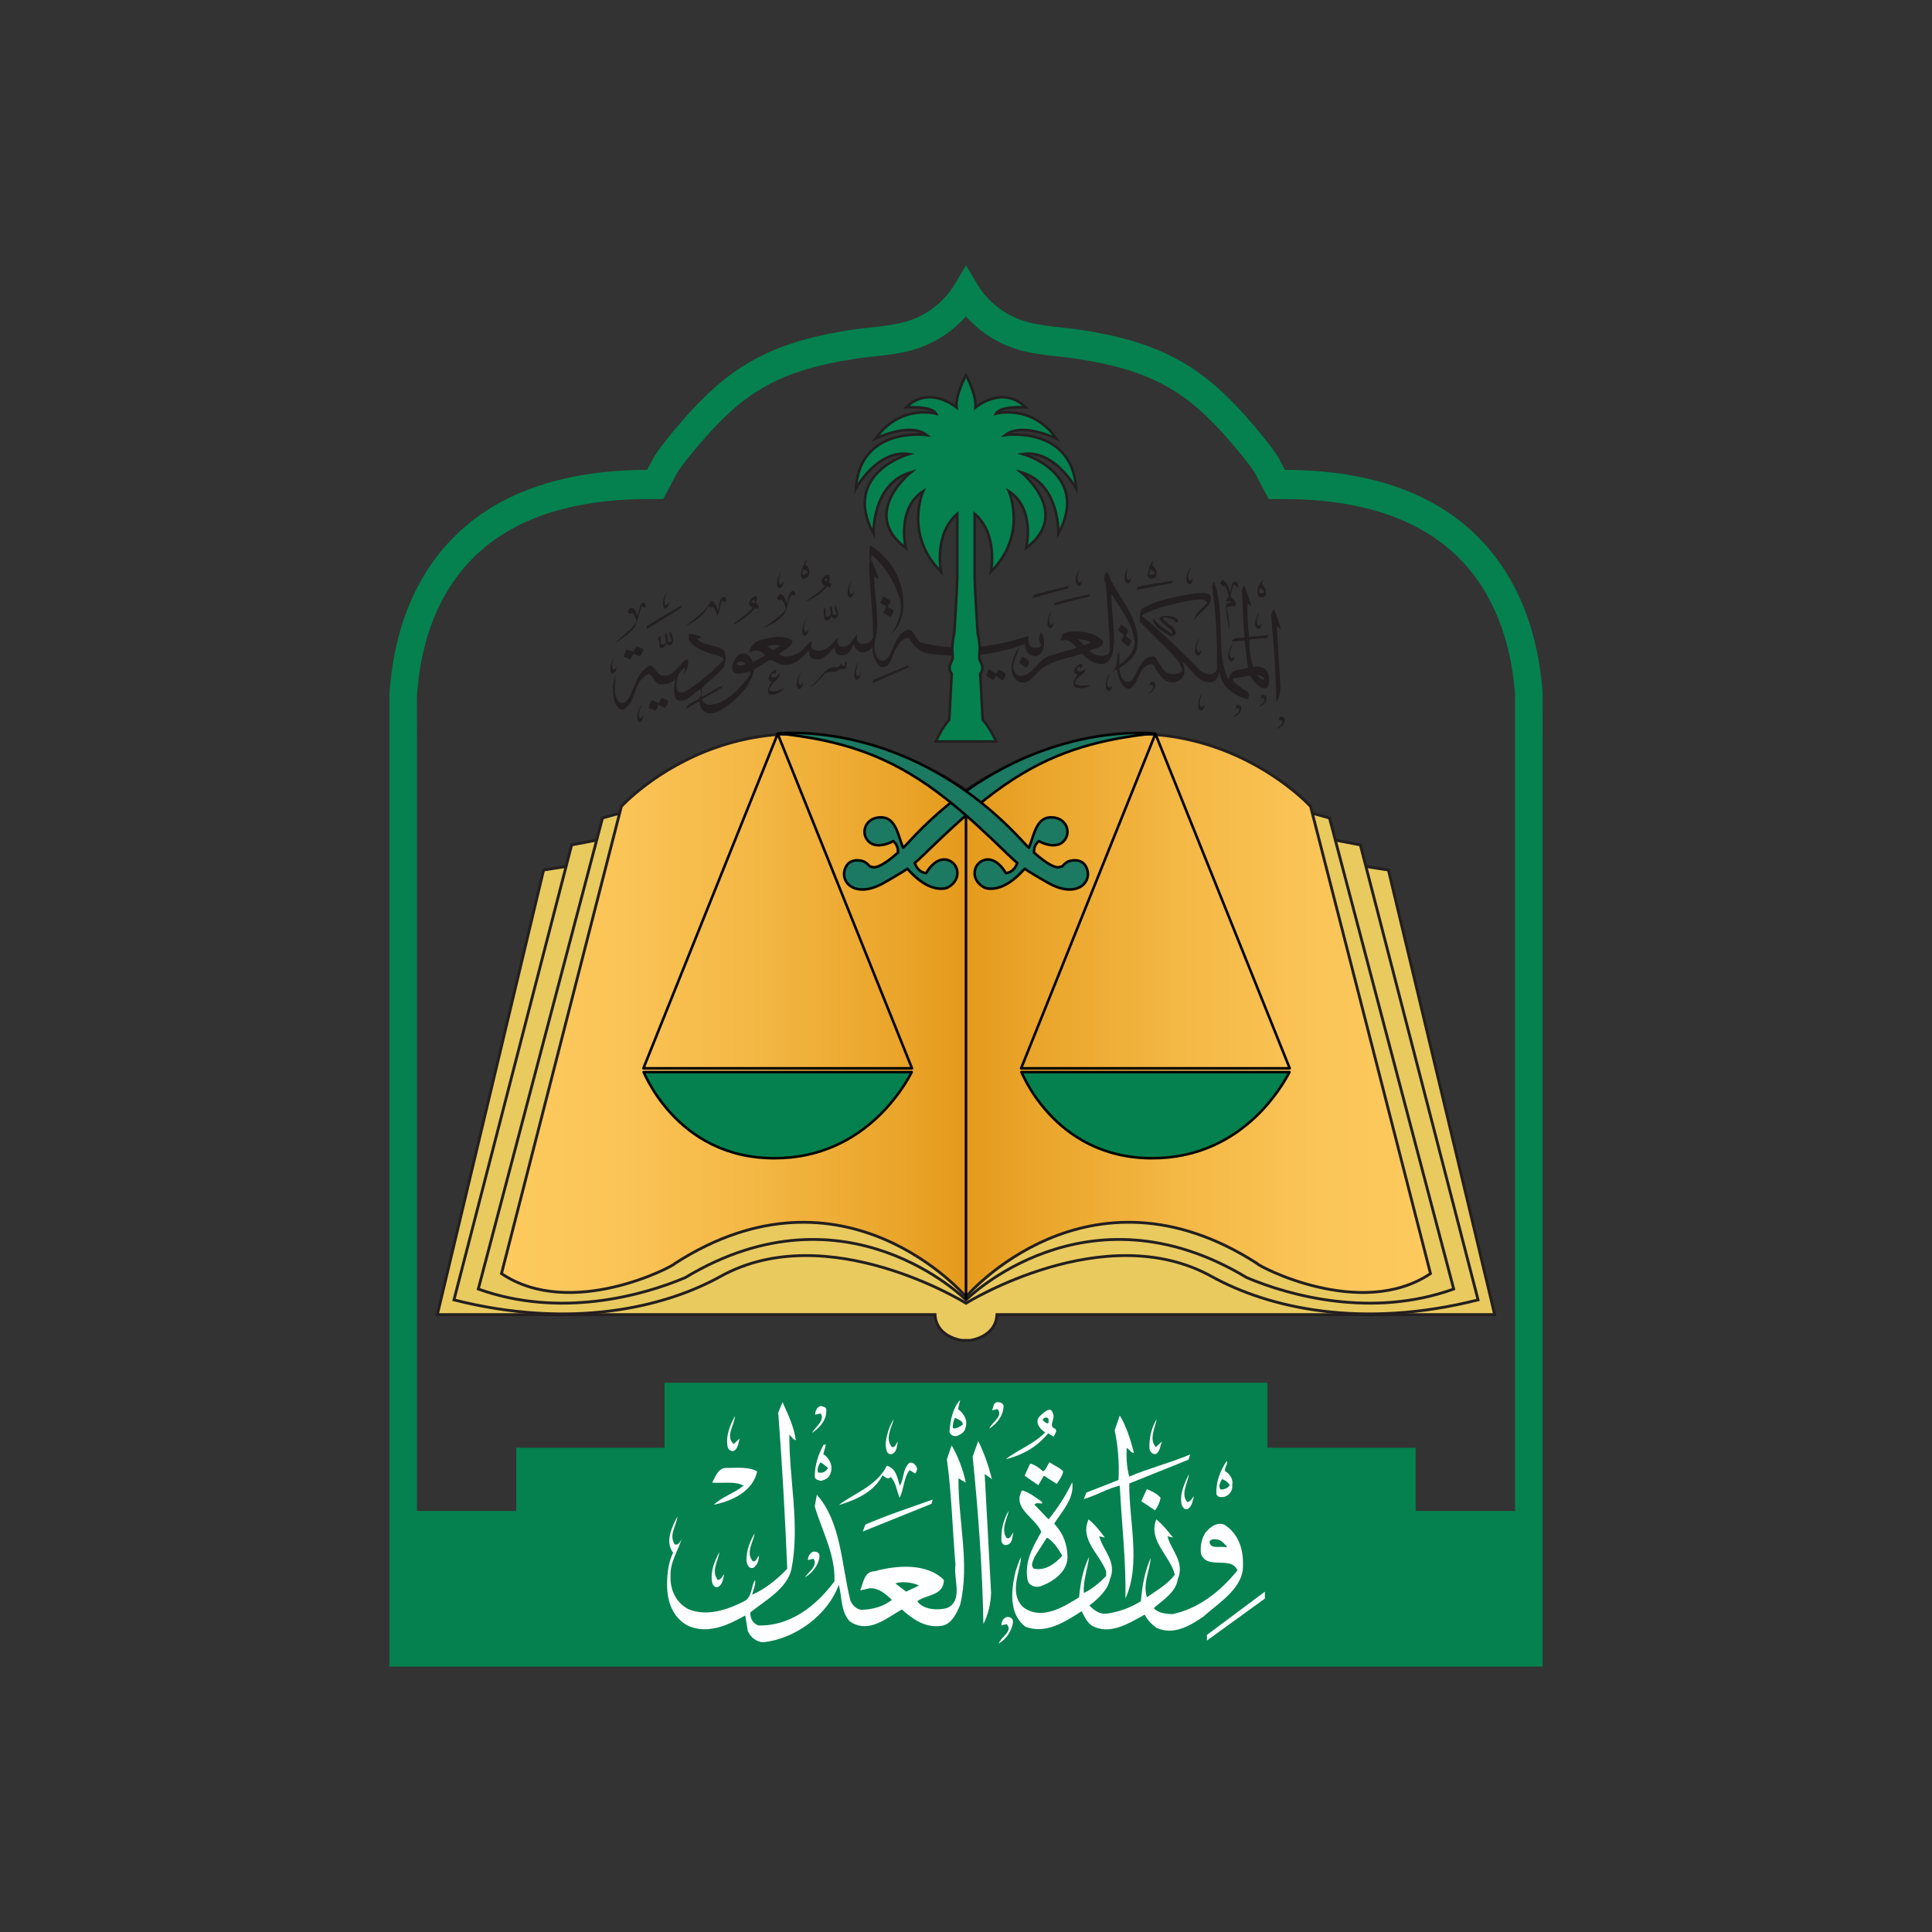 <?xml version="1.0" encoding="UTF-8"?>
<svg xmlns="http://www.w3.org/2000/svg" xmlns:xlink="http://www.w3.org/1999/xlink" version="1.1" id="Layer_1" x="0px" y="0px" viewBox="0 0 1000 1000" style="enable-background:new 0 0 1000 1000;" xml:space="preserve">
<rect x="0" y="0" width="1000" height="1000" fill="#333333" stroke="none"/>
<style type="text/css">
	.st0{clip-path:url(#SVGID_00000121977838640356068470000015156632624594888372_);fill:#04814F;}
	.st1{clip-path:url(#SVGID_00000121977838640356068470000015156632624594888372_);fill:#E9CA5E;}
	
		.st2{clip-path:url(#SVGID_00000121977838640356068470000015156632624594888372_);fill:none;stroke:#231F20;stroke-width:1.459;stroke-miterlimit:10;}
	
		.st3{clip-path:url(#SVGID_00000028320003419277016680000005804086082998744241_);fill:url(#SVGID_00000072996638601808831060000012641182749866833080_);}
	
		.st4{clip-path:url(#SVGID_00000134969496500162426710000005819997216538332602_);fill:none;stroke:#231F20;stroke-width:1.459;stroke-miterlimit:10;}
	.st5{fill:none;stroke:#020303;stroke-width:1.327;stroke-linejoin:round;stroke-miterlimit:10;}
	.st6{clip-path:url(#SVGID_00000166651555281230439510000016738399761140447128_);fill:#FFFFFF;}
	.st7{clip-path:url(#SVGID_00000166651555281230439510000016738399761140447128_);fill:#231F20;}
	.st8{clip-path:url(#SVGID_00000166651555281230439510000016738399761140447128_);fill:#020303;}
	.st9{clip-path:url(#SVGID_00000166651555281230439510000016738399761140447128_);fill:#04814F;}
	
		.st10{clip-path:url(#SVGID_00000166651555281230439510000016738399761140447128_);fill:none;stroke:#231F20;stroke-width:1.327;stroke-miterlimit:10;}
	.st11{clip-path:url(#SVGID_00000166651555281230439510000016738399761140447128_);fill:#1C7A62;}
	
		.st12{clip-path:url(#SVGID_00000166651555281230439510000016738399761140447128_);fill:none;stroke:#020303;stroke-width:1.327;stroke-linejoin:round;stroke-miterlimit:10;}
</style>
<g>
	<g>
		<defs>
			<rect id="SVGID_1_" x="201.55" y="137.36" width="596.89" height="725.29"></rect>
		</defs>
		<clipPath id="SVGID_00000095302202522272421980000004460212717908729510_">
			<use xlink:href="#SVGID_1_" style="overflow:visible;"></use>
		</clipPath>
		<path style="clip-path:url(#SVGID_00000095302202522272421980000004460212717908729510_);fill:#04814F;" d="M798.42,358.31    c-0.17-2.32-0.4-4.75-0.68-7.26c-1.55-13.4-4.66-25.92-9.25-37.21c-10.34-25.33-27.73-44.17-51.7-56.01    c-19.59-9.65-43.72-14.57-71.72-14.64l-3.58-6.74l-0.45-0.76c-4.13-5.99-8.78-11.59-13.2-16.76c-8.47-9.85-15.94-17.22-23.5-23.15    c-10.34-8.1-22.31-14.32-35.57-18.49c-8.57-2.68-18.15-4.82-29.27-6.54c-3.12-0.49-6.38-0.85-9.74-1.21    c-5.76-0.62-11.72-1.26-17.54-2.75c-9.11-2.35-17.39-7.75-23.31-15.19c-1.02-1.29-2-2.68-2.88-4.17L500,137.35l-6.03,10.09    c-0.89,1.49-1.85,2.88-2.85,4.15c-5.93,7.46-14.22,12.86-23.32,15.2c-5.84,1.5-11.79,2.13-17.56,2.76    c-3.35,0.36-6.61,0.72-9.72,1.21c-11.15,1.72-20.72,3.86-29.28,6.54c-13.28,4.17-25.25,10.4-35.57,18.49    c-7.59,5.95-15.05,13.31-23.5,23.15c-4.19,4.88-9.03,10.67-13.22,16.79l-4,7.46c-28.01,0.07-52.14,5-71.74,14.64    c-16.75,8.27-30.4,20.06-40.57,35.06c-10.89,16.03-17.74,35.6-20.33,58.16c-0.32,2.8-0.57,5.45-0.75,8.52v503.06h596.9V380.44    L798.42,358.31z M216.47,352.88c2.31-20.01,8.27-37.22,17.75-51.15c8.85-13.07,20.3-22.94,35-30.19    c17.85-8.78,40.18-13.23,66.37-13.23h7.69l7.45-14.05c3.72-5.4,8.14-10.68,11.99-15.15c7.81-9.1,14.61-15.83,21.43-21.17    c8.98-7.05,19.45-12.48,31.12-16.15c7.91-2.47,16.83-4.46,27.31-6.08c2.93-0.46,5.98-0.78,9.1-1.13    c6.22-0.66,12.67-1.36,19.46-3.09c11.03-2.84,21.17-9.09,28.85-17.74c7.68,8.65,17.82,14.91,28.87,17.74    c6.76,1.73,13.2,2.43,19.42,3.09c3.14,0.35,6.17,0.67,9.12,1.13c10.46,1.62,19.39,3.61,27.29,6.08    c11.68,3.66,22.15,9.09,31.13,16.15c6.8,5.34,13.61,12.06,21.43,21.17c4.06,4.73,8.31,9.84,11.98,15.13l7.47,14.07h7.69    c26.19,0,48.51,4.44,66.36,13.23c20.99,10.37,35.59,26.17,44.62,48.3c4.05,9.96,6.81,21.08,8.19,33.04    c0.26,2.28,0.47,4.49,0.6,6.01v423.21h-51.42v-32.74h-76.73V715.7H343.97v33.65h-76.73v32.74h-51.42V380.31l-0.02-20.19    C215.96,357.81,216.19,355.4,216.47,352.88"></path>
		<path style="clip-path:url(#SVGID_00000095302202522272421980000004460212717908729510_);fill:#E9CA5E;" d="M773.43,679.56    l-54.79-229.24l-219.99-34.28l-217.28,34.28l-54.79,229.24l-0.21,0.88h0.9h56.65c2.26,0.07,4.55,0.11,6.9,0.11    c1.69,0,3.45-0.07,5.17-0.11h187.99c0.26,5.68,3.62,9.09,6.91,10.94c3.44,1.95,6.81,2.37,6.85,2.38l0.05,0h0.05h4.32h0.04l0.05,0    c0.05-0.01,3.42-0.43,6.85-2.38c3.29-1.85,6.64-5.25,6.91-10.94h187.91c1.74,0.05,3.49,0.11,5.17,0.11c2.35,0,4.64-0.05,6.91-0.11    h56.74h0.91L773.43,679.56z"></path>
		
			<path style="clip-path:url(#SVGID_00000095302202522272421980000004460212717908729510_);fill:none;stroke:#231F20;stroke-width:1.459;stroke-miterlimit:10;" d="    M773.43,679.56l-54.79-229.24l-219.99-34.28l-217.28,34.28l-54.79,229.24l-0.21,0.88h0.9h56.65c2.26,0.07,4.55,0.11,6.9,0.11    c1.69,0,3.45-0.07,5.17-0.11h187.99c0.26,5.68,3.62,9.09,6.91,10.94c3.44,1.95,6.81,2.37,6.85,2.38l0.05,0h0.05h4.32h0.04l0.05,0    c0.05-0.01,3.42-0.43,6.85-2.38c3.29-1.85,6.64-5.25,6.91-10.94h187.91c1.74,0.05,3.49,0.11,5.17,0.11c2.35,0,4.64-0.05,6.91-0.11    h56.74h0.91L773.43,679.56z"></path>
		<path style="clip-path:url(#SVGID_00000095302202522272421980000004460212717908729510_);fill:#E9CA5E;" d="M704.11,437.32    l-9.91-1.88c-36.12-6.83-127.52-35.7-194.2-22.9c-66.68-12.8-158.08,16.07-194.2,22.9l-9.91,1.88l-60.92,235.49    c60.29,15.28,108.59,4.16,137.93-12.12c55.37-30.73,127.11,13.85,127.11,13.85s71.73-44.58,127.12-13.85    c29.34,16.28,77.63,27.4,137.92,12.12L704.11,437.32z"></path>
		
			<path style="clip-path:url(#SVGID_00000095302202522272421980000004460212717908729510_);fill:none;stroke:#231F20;stroke-width:1.459;stroke-miterlimit:10;" d="    M704.11,437.32l-9.91-1.88c-36.12-6.83-127.52-35.7-194.2-22.9c-66.68-12.8-158.08,16.07-194.2,22.9l-9.91,1.88l-60.92,235.49    c60.29,15.28,108.59,4.16,137.93-12.12c55.37-30.73,127.11,13.85,127.11,13.85s71.73-44.58,127.12-13.85    c29.34,16.28,77.63,27.4,137.92,12.12L704.11,437.32z"></path>
		<path style="clip-path:url(#SVGID_00000095302202522272421980000004460212717908729510_);fill:#E9CA5E;" d="M688.15,423.4    c0,0-118.36-34.97-188.09-13.07c-0.02,0-0.04-0.03-0.06-0.03c-0.02,0-0.04,0.03-0.05,0.03c-69.74-21.9-188.09,13.07-188.09,13.07    l-64.3,243.8c42.08,15.14,84.78,3.59,107.16-5.93C438.27,610.92,500,672.83,500,672.83s61.72-61.91,145.28-11.56    c22.39,9.52,65.09,21.07,107.16,5.93L688.15,423.4z"></path>
		
			<path style="clip-path:url(#SVGID_00000095302202522272421980000004460212717908729510_);fill:none;stroke:#231F20;stroke-width:1.459;stroke-miterlimit:10;" d="    M688.15,423.4c0,0-118.36-34.97-188.09-13.07c-0.02,0-0.04-0.03-0.06-0.03c-0.02,0-0.04,0.03-0.05,0.03    c-69.74-21.9-188.09,13.07-188.09,13.07l-64.3,243.8c42.08,15.14,84.78,3.59,107.16-5.93C438.27,610.92,500,672.83,500,672.83    s61.72-61.91,145.28-11.56c22.39,9.52,65.09,21.07,107.16,5.93L688.15,423.4z"></path>
	</g>
	<g>
		<defs>
			<path id="SVGID_00000031197113173278779200000000071590806215744908_" d="M321.63,417.4l-62.04,241.81     c36.17,24.26,89.66-4.14,89.68-5.19c87.88-56.64,150.72,17.18,150.72,17.18s62.86-73.82,150.74-17.18     c0.02,1.04,53.5,29.45,89.67,5.19L678.36,417.4c0,0-34.06-37.57-90.56-37.57c-25.16,0-54.76,7.45-87.8,28.98     c-33.03-21.53-62.64-28.98-87.79-28.98C355.69,379.82,321.63,417.4,321.63,417.4"></path>
		</defs>
		<clipPath id="SVGID_00000134971285813969901910000008860520991567250838_">
			<use xlink:href="#SVGID_00000031197113173278779200000000071590806215744908_" style="overflow:visible;"></use>
		</clipPath>
		
			<linearGradient id="SVGID_00000111148877152444461240000011712447014479502770_" gradientUnits="userSpaceOnUse" x1="-41.774" y1="1460.062" x2="-37.214" y2="1460.062" gradientTransform="matrix(105.433 0 0 105.433 4663.954 -153406.797)">
			<stop offset="0" style="stop-color:#FDCA5E"></stop>
			<stop offset="0.116" style="stop-color:#FBC558"></stop>
			<stop offset="0.268" style="stop-color:#F4B845"></stop>
			<stop offset="0.439" style="stop-color:#E9A328"></stop>
			<stop offset="0.5" style="stop-color:#E59A1B"></stop>
			<stop offset="0.561" style="stop-color:#E9A328"></stop>
			<stop offset="0.732" style="stop-color:#F4B845"></stop>
			<stop offset="0.884" style="stop-color:#FBC558"></stop>
			<stop offset="1" style="stop-color:#FDCA5E"></stop>
		</linearGradient>
		
			<rect x="259.59" y="379.82" style="clip-path:url(#SVGID_00000134971285813969901910000008860520991567250838_);fill:url(#SVGID_00000111148877152444461240000011712447014479502770_);" width="480.82" height="303.66"></rect>
	</g>
	<g>
		<defs>
			<rect id="SVGID_00000057850505541432885110000000098417345738109573_" x="201.55" y="137.36" width="596.89" height="725.29"></rect>
		</defs>
		<clipPath id="SVGID_00000127738062221863020330000012155267864645750457_">
			<use xlink:href="#SVGID_00000057850505541432885110000000098417345738109573_" style="overflow:visible;"></use>
		</clipPath>
		
			<path style="clip-path:url(#SVGID_00000127738062221863020330000012155267864645750457_);fill:none;stroke:#231F20;stroke-width:1.459;stroke-miterlimit:10;" d="    M678.36,417.41c0,0-71.13-78.51-178.37-8.61c-107.22-69.9-178.37,8.61-178.37,8.61l-62.05,241.81    c36.16,24.27,89.66-4.14,89.67-5.19C437.15,597.4,500,671.21,500,671.21s62.85-73.82,150.74-17.19    c0.02,1.06,53.5,29.46,89.68,5.19L678.36,417.41z"></path>
	</g>
	<line class="st5" x1="500" y1="672.83" x2="500" y2="408.42"></line>
	<g>
		<defs>
			<rect id="SVGID_00000183231382818672571450000016264253195344385168_" x="201.55" y="137.36" width="596.89" height="725.29"></rect>
		</defs>
		<clipPath id="SVGID_00000026872820391876966590000011639630214089585051_">
			<use xlink:href="#SVGID_00000183231382818672571450000016264253195344385168_" style="overflow:visible;"></use>
		</clipPath>
		<path style="clip-path:url(#SVGID_00000026872820391876966590000011639630214089585051_);fill:#FFFFFF;" d="M495.89,729.32    l1.1-4.7c-3.77,4.03-5.1,10.29-5.54,16.35c0.21,1.78,2.23,2.7,3.99,2.24c1.77-0.68,4-2.03,4.22-4.03    C501.22,735.16,498.78,731.56,495.89,729.32 M498.33,737.39c-1.56,0.9-3.34,2.46-5.11,1.8c-0.22-1.57,0.22-3.82,1.11-5.38    C495.66,734.7,498.33,735.16,498.33,737.39"></path>
		<path style="clip-path:url(#SVGID_00000026872820391876966590000011639630214089585051_);fill:#FFFFFF;" d="M492.56,748.14    l-2.45,7.17c2.45,17.69,2.89,36.51,4.44,54.65c-1.11,7.62,4.22,18.59-4.44,22.4c-5.33,1.35-12.43,0.68-15.31-3.59    c4.88-3.58,13.54-2.68,13.76-10.98c-8.89-8.95-24.66-7.61-35.98-4.48c-5.33,0-5.79,6.28-7.33,9.86l5.11-1.12    c4.67,0,7.99,2.92,11.32,6.05c-4.67,3.58-9.99,4.93-15.77,5.16c-2.45-0.22-4.9-2.46-5.78-4.93c-4.66-18.6-4.66-40.32-17.32-54.65    l-1.11,6.04c3.78,12.77,10.67,24.65,10.22,38.75c-9.78,13.22-23.34,23.3-39.33,22.85c-2.88-0.9-4.43-3.8-4.22-6.73    c7.78-6.26,19.11-12.31,21.33-22.61c4.44-23.08-1.33-46.36-1.12-69.43c1.12,1.12,2.01,2.68,3.33,2.91    c-0.88-6.71-3.99-13.44-6.87-19.7l-2.23,5.37c2,26.2,3.55,53.97,4.67,80.85c-5.33,5.6-11.78,10.75-18.21,13.44    c0.66-2.47,1.99-5.38,1.55-7.63c-2.22,3.37-1.34,8.74-5.55,10.98c-8.43,4.27-18.87,8.06-28.65,4.27    c-6.43-3.14-9.77-9.86-9.55-16.81c-0.43-7.61,3.78-13.2,5.78-19.71c-0.45,1.13-1.79,3.37-3.55,2.92    c-3.34-4.93,0.88-9.63,1.32-14.57c-2.66,5.38-6.66,12.77-2.22,18.82c-2.44,4.92-3.11,10.74-3.11,16.57    c0,8.51,2.67,16.57,10.45,21.05c10.43,4.92,21.32-0.23,29.99-5.15l1.33,8.07c1.56,3.35,4.44,5.6,7.99,5.81    c16.44-1.8,33.32-13.88,39.1-29.78c1.78,6.49,0.88,13.89,5.78,19.04c9.77,6.49,18.88-1.78,26.86-6.26c5.78,5.14,12,9.62,20.44,8.5    c5.34-0.67,7.99-6.72,9.76-10.97c5.11-21.05-1.1-43.45-0.88-65.39l3.78,2.23C498.55,760.68,495.66,753.28,492.56,748.14     M463.46,819.58c2.89-1.12,8.88-0.68,12.21,1.11l-6.67,3.14L463.46,819.58z"></path>
		<path style="clip-path:url(#SVGID_00000026872820391876966590000011639630214089585051_);fill:#FFFFFF;" d="M515.87,725.75    c-2,0.68-1.55,2.91-2.44,4.25l2.88-0.67c3.34,3.59-3.32,7.18-4.21,10.08c4.21-2.68,7.33-6.94,7.33-11.86    C518.98,725.97,517.43,725.75,515.87,725.75"></path>
		<path style="clip-path:url(#SVGID_00000026872820391876966590000011639630214089585051_);fill:#FFFFFF;" d="M427.7,729.77    c0-1.57-1.55-1.57-2.66-2.02c-2.02,0.22-3.12,2.46-3.12,4.49l2.89-0.67c2.45,3.8-3.33,7.39-4.43,10.07    C424.37,738.96,427.93,734.92,427.7,729.77"></path>
		<path style="clip-path:url(#SVGID_00000026872820391876966590000011639630214089585051_);fill:#FFFFFF;" d="M542.52,741.87    l2.9,1.8c0.23-1.35,2-2.48,0.88-4.04c-4.21-1.56,0.22-4.93-1.33-8.06c-1.11-4.26-4.88-0.23-6.67,1.35c-3.11,2.91,0,6.94,2.67,8.5    c-6.22,6.27-13.77,8.74-20.43,13.88C528.76,753.28,536.54,749.26,542.52,741.87 M539.65,734.92c0.44-1.34,3.1-2,3.1,0.23v1.35    C541.65,737.16,540.53,735.83,539.65,734.92"></path>
		<path style="clip-path:url(#SVGID_00000026872820391876966590000011639630214089585051_);fill:#FFFFFF;" d="M562.3,772.55    l-1.34,3.36c6.44-1.8,12.43-5.6,18.65-6.94c0.89,19.47,3.33,38.96,2.89,58.45c8.22-17.91,1.78-40.31,2.01-59.57l30.64-12.32    l0.89-2.69c-10.66,4.47-20.87,6.95-31.54,11.42c-1.34-4.71-1.56-10.08-1.34-14.79c1.34,0.44,2.44,2.91,3.78,2.46    c-1.78-6.71-4-13.88-7.34-19.26l-2.66,7.63c1.78,8.27,2.45,17.24,2,25.74L562.3,772.55z"></path>
		<path style="clip-path:url(#SVGID_00000026872820391876966590000011639630214089585051_);fill:#FFFFFF;" d="M376.62,748.81    c0.22,1.36,1.55,2.48,3.1,2.24c2.45-1.34,2.45-4.25,3.12-6.49l-3.12,2.9c-4.43-4.25,0.45-9.63,0.68-14.54    C377.96,737.62,375.51,742.99,376.62,748.81"></path>
		<path style="clip-path:url(#SVGID_00000026872820391876966590000011639630214089585051_);fill:#FFFFFF;" d="M458.35,747.7    c0.44,2.23,0.23,5.37,3.34,4.92c2.66-1.13,2.44-4.25,3.11-6.49c-1.11,1.12-1.33,3.13-3.11,2.91c-3.78-4.47-0.23-9.85,0.89-14.55    C460.13,738.52,458.79,742.99,458.35,747.7"></path>
		<path style="clip-path:url(#SVGID_00000026872820391876966590000011639630214089585051_);fill:#FFFFFF;" d="M594.95,749.71    c0.22,1.57,1.33,3.13,3.32,2.91c2.23-1.34,2.23-4.25,3.12-6.49l-3.12,2.9c-3.77-4.03-0.22-10.51,0.45-14.55    C596.06,738.96,594.73,744.12,594.95,749.71"></path>
		<path style="clip-path:url(#SVGID_00000026872820391876966590000011639630214089585051_);fill:#FFFFFF;" d="M506.33,745.91    l-2.89,8.05c2.89,28.44,5.1,58.46,5.56,86.68c2.44-4.93,3.77-10.3,3.99-16.13l-3.32-61.59l3.77,2.69    C511.66,758.67,509.44,752.17,506.33,745.91"></path>
		<path style="clip-path:url(#SVGID_00000026872820391876966590000011639630214089585051_);fill:#FFFFFF;" d="M426.36,747.71    c-2.88,5.14-4.65,10.73-4.65,16.79c0.44,1.57,2,1.57,3.11,2.01c2-0.44,4.21-1.34,4.89-3.58c1.77-3.81-0.22-8.06-3.56-10.31    l1.33-4.91H426.36z M428.59,759.79c-0.67,1.34-2.23,2.69-4,2.46h-1.11c-0.89-1.79,0.45-3.82,1.11-5.38    C425.92,757.55,427.26,758.67,428.59,759.79"></path>
		<path style="clip-path:url(#SVGID_00000026872820391876966590000011639630214089585051_);fill:#FFFFFF;" d="M634.93,756.21    c-3.11,4.7-5.55,10.29-5.34,16.79c0.22,2.02,2.44,2.02,4,1.79c2.66-0.67,4.66-3.36,4.22-6.27c0.66-2.92-1.34-5.6-3.79-7.17    C633.82,759.34,635.81,757.55,634.93,756.21 M636.48,768.52c-0.67,1.79-2.89,2.46-4.66,2.46c-1.56-1.79,0-3.81,0.66-5.38    C634.03,766.06,635.37,766.95,636.48,768.52"></path>
		<path style="clip-path:url(#SVGID_00000026872820391876966590000011639630214089585051_);fill:#FFFFFF;" d="M539.86,761.57    c-1.99-1.79-3.99-3.36-6.65-4.03l-2.89,6.27l7.11,4.93l2.88-4.93l6.67,4.26c1.33-2.02,2.87-4.04,3.33-6.5    c-2.22-2.24-4.88-3.13-7.1-4.7C542.09,758.44,541.42,760.91,539.86,761.57"></path>
		<path style="clip-path:url(#SVGID_00000026872820391876966590000011639630214089585051_);fill:#FFFFFF;" d="M434.15,779.05    c8.66-2.69,17.98-6.49,22.65-15.46c1.11,0.9,2.88,2.47,4.22,0.9c2.89,2.92,3.11,7.39,4.65,10.74c2.24-4.46,2.02-10.29,5.12-14.32    l2.89,1.8c0.67-0.68,0.67-1.58,1.11-2.25c-0.45-1.79-1.77-3.81-4-3.35c-3.76,3.13-2.88,9.18-5.12,11.88    c-1.1-3.81-1.76-8.98-6.64-10.32C453.69,769.41,441.7,773,434.15,779.05"></path>
		<path style="clip-path:url(#SVGID_00000026872820391876966590000011639630214089585051_);fill:#FFFFFF;" d="M368.62,767.41    c5.11,0.44,11.99-0.91,16.22,1.57c-4.89,4.02-10.88,5.6-15.33,9.84c9.33-1.79,20.21-6.93,22.42-17.24    c-4.43-2.46-10.21-1.78-15.75-1.78C371.73,759.56,370.4,764.27,368.62,767.41"></path>
		<path style="clip-path:url(#SVGID_00000026872820391876966590000011639630214089585051_);fill:#FFFFFF;" d="M611.6,778.82    c0.44,1.12,1.55,2.92,3.11,2.24c2.44-1.34,2.44-4.24,3.33-6.49c-1.1,0.66-1.77,2.9-3.56,2.9c-3.55-4.47,0.45-9.85,0.89-14.54    C613.16,767.86,610.49,772.79,611.6,778.82"></path>
		<path style="clip-path:url(#SVGID_00000026872820391876966590000011639630214089585051_);fill:#FFFFFF;" d="M554.96,767.18    c-3.11,6.71-7.55,13.42-12.21,19.25l-7.33-7.61c0.89-1.35,2.67-0.45,4-0.67v-0.68c-3.33-2.45-6.89-5.14-10.44-6.04    c-5.32,9.4,7.11,14.11,10,21.5c-4.21,7.39-8.88,15.23-7.11,24.85c0.66,3.13,4.44,4.26,7.11,3.13c5.99-2.23,13.33-7.16,13.55-14.78    c0-6.72-2.23-12.54-6.89-17.48C549.85,781.95,556.3,775.46,554.96,767.18 M549.85,805.25c-3.77,4.26-8.87,7.84-14.65,6.73    c-2.21-1.8-0.22-4.26,0.22-6.04l6.45-10.08C545.42,797.85,547.86,801.88,549.85,805.25"></path>
		<path style="clip-path:url(#SVGID_00000026872820391876966590000011639630214089585051_);fill:#FFFFFF;" d="M597.84,781.74    c1.55-2.02,2.45-4.26,2.89-6.5c-2-2.23-4.45-3.36-7.11-4.47l-2.9,6.26L597.84,781.74z"></path>
		<path style="clip-path:url(#SVGID_00000026872820391876966590000011639630214089585051_);fill:#FFFFFF;" d="M446.58,792.71    l35.54-14.33l0.66-2.23c-11.78,4.24-23.54,8.04-34.87,12.97L446.58,792.71z"></path>
		<path style="clip-path:url(#SVGID_00000026872820391876966590000011639630214089585051_);fill:#FFFFFF;" d="M520.99,799.65    c3.11-0.45,2.88-4.03,3.55-6.49c-1.11,1.12-1.34,3.58-3.55,2.91c-3.11-4.47,0.44-10.08,1.11-14.12c-2.67,4.48-4,9.64-3.77,15.24    C518.1,798.31,519.66,800.33,520.99,799.65"></path>
		<path style="clip-path:url(#SVGID_00000026872820391876966590000011639630214089585051_);fill:#FFFFFF;" d="M643.36,809.96    c0.22-8.28-2.45-16.36-9.76-20.85c-3.78-1.34-7.11,1.12-9.55,4.04c-2.22,3.14-2.88,7.4-2.44,10.97c2.88,8.74,15.76,0.9,18.88,8.74    c-9.12,11.19-20.43,19.92-33.75,22.62c-3.33-0.22-7.34-0.45-9.55-3.14c4.88-4.26,11.54-8.29,12.43-15.01    c3.78-8.95-3.56-14.99-5.33-22.16l2.88,0.67c-2.67-3.37-5.55-6.96-8.66-9.42c-4.45,11.2,7.33,18.82,9.55,28.68    c-3.99,5.15-9.32,8.06-14.43,11.65c-2.22-7.17,1.56-14.11,1.99-20.38c-3.11,6.94-4.43,14.55-5.1,22.4    c-5.33,3.36-11.33,5.59-18,6.5c-3.56,0.22-6.23-1.8-8.66-4.26c4.67-3.58,9.55-8.06,10.66-13.67c3.78-8.95-3.77-14.99-5.55-22.16    l2.9,0.67c-2.44-3.37-5.33-6.96-8.44-9.42c-4.67,10.54,5.77,17.93,9.1,26.88v2.47c-3.56,3.58-7.55,6.95-11.55,8.73    c-0.43-6.93,2.23-12.99,2.68-18.57c-3.11,6.25-4.46,13.43-5.12,20.82c-8.22,5.15-19.55,12.09-28.88,5.15    c-7.54-6.94-1.77-18.36-1.1-25.97c-1.34,2.24-2.01,4.91-2.89,7.37c-2.23,9.42-3.78,21.96,5.1,28.68    c10.45,4.03,20.44-2.47,29.11-8.06c1.34,2.67,2.45,5.37,5.11,7.39c9.33,5.37,19.31-1.13,27.53-5.6c1.34,2.9,3.78,5.16,6.23,6.94    c8.88,3.8,17.1-1.12,23.98-5.82C630.7,829.67,643.8,822.05,643.36,809.96 M634.93,800.99c-2.89-1.11-8.67,1.36-8.88-3.13    c1.11-1.8,3.77-1.12,5.31-0.67c1.34,0.67,2.45,2,3.57,3.13V800.99z"></path>
		<path style="clip-path:url(#SVGID_00000026872820391876966590000011639630214089585051_);fill:#FFFFFF;" d="M386.39,808.16    c0.44,1.8,1.11,4.03,3.56,3.35c1.99-1.34,2.89-3.8,2.89-6.27c-1.12,0.9-1.33,3.15-3.11,2.92c-4-4.49,0.22-9.85,0.88-14.56    C388.18,797.86,386.17,802.55,386.39,808.16"></path>
		<path style="clip-path:url(#SVGID_00000026872820391876966590000011639630214089585051_);fill:#FFFFFF;" d="M368.62,819.13    c0.22,1.12,1.34,2.92,3.11,2.24c2.44-1.34,2.44-4.25,3.12-6.49c-0.88,0.67-1.56,2.9-3.33,2.9c-3.57-4.48,0.21-9.85,0.88-14.55    C369.96,807.94,367.51,813.3,368.62,819.13"></path>
		<path style="clip-path:url(#SVGID_00000026872820391876966590000011639630214089585051_);fill:#FFFFFF;" d="M424.15,805.47    c0.22-1.8-1.78-2.68-3.54-2.24c-1.57,0.89-2.44,2.47-2.44,4.26l2.89-0.69c2.44,3.58-2.44,6.73-4.45,9.63    C419.93,814.65,423.93,810.17,424.15,805.47"></path>
		<polygon style="clip-path:url(#SVGID_00000026872820391876966590000011639630214089585051_);fill:#FFFFFF;" points="    624.71,849.14 654.7,827.42 654.7,823.84 624.71,846.22   "></polygon>
		<path style="clip-path:url(#SVGID_00000026872820391876966590000011639630214089585051_);fill:#FFFFFF;" d="M520.76,837.05    c-1.78,0.89-2.44,2.46-2.44,4.25l2.67-0.67c3.78,3.59-3.33,6.94-4,10.07c4-2.47,6.66-6.49,7.32-10.97    C524.54,837.72,522.76,836.6,520.76,837.05"></path>
		<path style="clip-path:url(#SVGID_00000026872820391876966590000011639630214089585051_);fill:#231F20;" d="M343.07,349.7    c-3.36-0.35-3.69-4.55-6.69-5.24c-6.5,3.28-7.8,10.77-10.7,16.45c-0.82,1.58-2.44,3.39-4.53,2.93c-4.4-2.96-2.41-9.65-2.63-13.96    c-1.74,4.19-1.76,9.98-0.03,14.3c0.92,1.37,1.96,3.41,4.05,3.19c6.61-3.62,5.11-12.14,10.69-17.01c4.65-4.98,4.62,4.67,9.27,3.89    c2.66-0.22,5.22-0.79,7.06-2.7c-0.46,3.29-1.51,7.82,0.79,10.78c5.1,1.95,8.34-3.72,12.18-5.53c2.41,6.71-6.85,5.65-7.32,10.07    l6.61-3.83c0.57,1.81,0.81,3.63,2.42,4.99c1.5,1.48,4.05,1.38,5.91,0.93c8.94-4.07,18.34-12.91,20.34-22.55l8-4.86    c1.97,0,3.81,2.28,6.14,2.4c5.9,1.26,10.54-3.15,13.92-7.35l0.57,2.95c0.91,1.81,3,1.72,4.86,1.72c3.24-0.56,6.03-4.19,7.89-6.23    c0.23,1.35,0.57,2.6,1.61,3.63c1.16,0.79,2.43,0.46,3.83,0.35c2.55-0.9,3.36-3.5,4.53-5.44c0.81,1.58,1.94,3.86,4.03,4.1    c2.32,0.11,4.53-1.23,5.69-2.71c0.1,3.74,1.14,7.84,4.26,10.22c5.55,0.81,5.68-5.77,7.66-8.95c1.4-2.49,3.61-6.47,7.08-5.99    c1.96,4.2,6.12,7.84,11,8.2c3.54,0.48,7.09,0.75,10.64,0.89l0.56-1.53l-0.14-2.81c-5.55-0.3-11.04-1.05-16.27-2.48    c-2.53-2.04-2.75-5.91-6.12-6.71c-6.13,2.02-7.31,8.6-9.88,13.37c-0.81,1.6-2.55,3.4-4.64,2.6c-3.11-2.05-3.35-6.14-2.87-9.77    c2.92-10.9-0.29-22.26-0.38-33.38l0.36-0.34c0.58,0.34,1.03,1.6,1.85,1.14c-0.8-3.41-2.31-6.59-3.79-9.76    c0.34-0.68-0.35-1.82,0.57-2.27c6.59,5.81,10.85,12.86,13.63,20.47c2.98,7.05-0.04,14.42-3.65,20.21    c3.25-2.95,4.99-6.69,5.82-10.77c2-14.31-4.68-27.15-16.6-35.01c-1.51,3.17,0.23,6.69-0.83,9.98c0.2,12.37,2.14,24.88,2.11,37.7    l-1.05,1.7c-1.5,1.14-3.13,1.82-5.22,1.58c-1.97-0.57-2.43-2.73-2.07-4.78h-0.35c-1.28,2.05-2.68,4.55-4.76,5.79    c-1.27,0.57-3.14,1.01-4.29-0.36c-1.15-1.14-0.68-2.61-0.34-3.98c-2.55,2.04-4.52,5.78-7.88,6.57c-1.75,0.55-4.07,0.55-5.45-0.69    c-1.04-1.15-0.33-2.51-0.33-3.87c-2.21,1.02-3.72,3.63-5.81,5.33c-3.12,2.15-8.13,3.61-11.36,1.33c2.67-2.26,6.61-3.04,7.19-7.02    c-4.62-3.07-11.34-1.95-16.22-0.37c-3.35,0.67-5.91,3.27-6.15,6.68c1.05-0.56,1.97-1.12,3.24-1.12c2.09-0.35,3.7,1.03,5.21,2.28    l-6.37,3.62c-1.05-1.48-1.85-3.3-3.58-4.1c-1.5-0.69-3.47-0.35-4.52,0.89c-1.74,2.15-3.37,4.64-2.68,7.59    c1.96,3.19,6.48,0.82,9.15,0.48l0.1,1.47c-5.11,7.14-12.43,15.54-21.81,15.85c-1.28-0.46-2.79-1.49-3.24-2.85    c3.24-2.26,6.85-3.73,10.09-5.87l0.71-1.47c-3.49,1.69-6.85,3.73-10.22,5.76h-0.81l0.25-4.32c3.48-3.74,8-6.79,11.26-10.87    c1.05-2.84,1.87-6.92-0.67-9.31c-4.29-2.06-9.49-1.95-13.19-5.14c0.81-0.45,2.07-0.33,2.44-1.12c-2.09-0.93-4.52-1.61-6.72-1.61    l0,3.06c3.22,5.12,9.6,6.73,15.15,8.21c1.04,0.57,2.78,0.79,3.01,2.28c-6.28,6.23-13.12,12.46-20.55,16.64    c-1.27,0.45-2.55,0.34-3.47-0.69c-1.04-4.32-0.22-9.31,3.85-12.03c0.35,1.25-0.59,2.73-0.59,3.74c1.39-1.92,2.08-3.96,2.33-6.23    c0.22-0.8-0.11-1.82-0.93-1.83C351.43,343.81,348.76,350.39,343.07,349.7 M403.82,334.18l-3.49,2.27l-3.35-1.95    C399.07,333.93,401.62,333.5,403.82,334.18 M381.55,344.23l-0.12-1.03c1.28-1.24,3.37-1.12,4.51,0.59    C384.68,344.46,383.06,344.58,381.55,344.23"></path>
		<path style="clip-path:url(#SVGID_00000026872820391876966590000011639630214089585051_);fill:#231F20;" d="M506.87,338.9    c8.14-0.85,16.03-2.7,23.33-5.55c0.47,1.14,0.57,2.5,1.15,3.53c1.03,2.16,3.11,2.85,5.44,2.62c1.38-0.33,2.32-1.7,2.89-2.83    c1.17-2.95,0.96-7.04-0.88-9.41c-0.36,1.01-0.71,2.03-1.06,2.94c-0.35,1.82,2.08,3.3,0.45,4.78c-1.28,0.44-3.36,0.55-4.63-0.37    c-1.61-1.36-1.27-3.85-1.27-5.56c-7.87,2.85-16.68,4.83-25.68,5.68l-0.15,3.1L506.87,338.9z"></path>
		<path style="clip-path:url(#SVGID_00000026872820391876966590000011639630214089585051_);fill:#231F20;" d="M596.56,299.45    c0.8-0.11,1.75-0.67,1.85-1.57c0.81-2.16-0.45-3.86-1.96-5.24l0.59-2.26c-2.22,1.35-2.44,4.76-3.04,7.48    C594,298.99,595.39,299.78,596.56,299.45 M595.52,294.79c0.81,0.35,1.73,0.91,2.2,1.71c-0.36,0.79-1.5,1.36-2.55,0.9    C594.48,296.61,595.29,295.59,595.52,294.79"></path>
		<path style="clip-path:url(#SVGID_00000026872820391876966590000011639630214089585051_);fill:#231F20;" d="M418.62,297.77    c0.81-2.03,0.12-4.43-1.85-5.57c0.24-0.79,0.93-1.7,0.71-2.28c-0.93,0.46-1.05,1.59-1.51,2.39c-0.71,2.27-2.56,5.67-0.37,7.37    C416.76,299.58,417.92,298.79,418.62,297.77 M415.96,294.81c0.92,0,1.61,0.57,2.31,1.26c-0.7,0.79-1.63,1.46-2.68,1.46    C415.14,296.63,415.48,295.61,415.96,294.81"></path>
		<path style="clip-path:url(#SVGID_00000026872820391876966590000011639630214089585051_);fill:#231F20;" d="M583.91,302.03    c1.17-0.46,1.4-1.92,1.64-3.07c-0.35,0.45-0.93,1.36-1.62,1.25c-1.97-2.17-0.1-5.34,0.25-7.26c-0.93,2.15-2.33,4.19-1.98,6.81    C582.19,300.89,582.65,301.8,583.91,302.03"></path>
		<path style="clip-path:url(#SVGID_00000026872820391876966590000011639630214089585051_);fill:#231F20;" d="M616.24,302.34    c0.93-0.79,0.93-1.81,1.28-2.84l-1.51,1.14c-2.54-1.95,0.01-5,0.25-7.26c-1.28,2.15-2.55,4.65-1.98,7.49    C614.27,301.77,615.31,302.56,616.24,302.34"></path>
		<path style="clip-path:url(#SVGID_00000026872820391876966590000011639630214089585051_);fill:#231F20;" d="M558.66,303.33    c1.04-0.68,1.51-1.92,1.51-3.17c-0.35,0.57-0.94,1.46-1.62,1.35c-1.86-2.27-0.11-5.11,0.48-7.38c-1.29,2.16-2.45,4.43-2.23,7.27    C557.04,302.3,557.49,303.33,558.66,303.33"></path>
		<path style="clip-path:url(#SVGID_00000026872820391876966590000011639630214089585051_);fill:#231F20;" d="M403.66,304.43    c1.51-0.67,1.74-2.26,2.09-3.63c-0.57,0.46-0.93,1.81-2.08,1.69c-1.28-2.26,0.23-5.09,0.7-7.37c-0.92,2.28-2.21,4.42-2.21,7.15    C402.38,303.07,402.38,304.65,403.66,304.43"></path>
		<path style="clip-path:url(#SVGID_00000026872820391876966590000011639630214089585051_);fill:#231F20;" d="M550.26,327.95    c-0.46,1.25-1.51,2.49-1.28,3.74l1.51-0.34c3.02-0.45,4.86,1.94,6.83,3.88c-4.05,1.68-8.47,2.24-12.52,3.82    c-7.41,0.77-9.88,11.9-17.87,10.63c-5.43-4.1,0.03-10.33,0.5-14.75c-2.09,3.17-3.6,6.57-3.84,10.43    c-0.25,3.18,1.25,6.03,3.92,7.62c5.55,1.94,7.99-4.41,12.05-7.02c6.04-4.52,13.69-5.19,20.53-7.66c3.01,3.53,6.82,5.81,11.34,5.36    c1.97-0.57,3.14-2.6,4.07-4.19c2.91-10.44-0.64-21.36-0.16-32.02c4.83,8.07,11.2,15.47,11.98,25.23    c-0.24,4.77-4.07,8.72-8.02,11.33l0.01-7.03l-0.69,1.7c-0.94,3.17,0.22,7.83-3.73,9.07c1.16-0.11,2.09-0.79,3.02-1.24    c0.57,0.24,0.34,0.79,0.34,1.14c1.15,3.41,1.83,8.62,6.46,8.87c4.76-2.94,4.19-8.95,8.95-12.12c1.04-0.46,2.66-1.14,3.59,0    c2.08,3.98,4.97,9.33,10.52,8.88c1.74-0.33,3.61-1.46,4.52-3.05c1.63-2.38,0.48-5.68-0.21-7.84c4.64,3.99,8.2,11.83,15.39,10.6    c2.54-0.67,3.01-3.28,3.72-5.33l0.57,3.07c2.08,5.91,8.66,10.12,14.34,11.28l0.35-2.72c-0.22-1.35-1.97-1.93-3-2.62    c-1.85-1.81-5.09-2.85-5.44-5.46l9.16-1.57c1.03,2.27,3.01,4.66,5.08,6.03c1.39,0.57,3.47,1.25,4.18-0.68    c0.93-2.94,0.83-6.58-1.71-8.75c-1.75-1.14-3.95-1.48-6.04-1.03c-1.49-4.44-2.06-9.43-2.05-14.2l8.71-0.77    c0.81,0.11,1.27-1.03,1.04-1.48l-9.85,0.88c-0.57-5.45-1.02-11.71-0.77-17.49l1.96,1.83c-0.68-3.76-2.42-7.16-3.68-10.8    c-0.58,0.23-0.82,1.46-1.29,2.26c0.68,7.84,0.42,16.35,1.45,24.19c-2.09,1.13-6.03-0.36-6.49,2.48l6.48-0.66    c0.8,4.66,0.91,9.77,1.83,14.2l-6.38,1.34c-2.2,0.57-3.25,2.94-3.72,4.76l-0.46-0.57c-4.96-11.25-2.71-25.55-4.43-38.27    c-0.68-4.09-1.13-8.87-2.75-12.05l-0.94,2.96c2.17,13.53,2.71,27.71,2.58,42.13c-0.01,1.36-1.29,2.26-2.45,2.83    c-2.31,0.67-4.29-0.46-6.02-1.49c-9.71-9.79-20.23-20.38-30.63-28.69c8.01-4.41,17.16-6.09,26.2-8c2.66,0.01,6.49-1.24,7.87,1.38    c-2.44,2.95-6.5,5.32-6.85,9.29c2.33-4.65,8.93-6.57,8.72-12.24c-1.15-2.84-5.2-2.05-7.88-1.94c-9.73,1.66-19.69,3.12-28.05,8.2    c-0.93,1.94-1.06,4.43-0.82,6.6l16.18,16.04c2.42,2.84,5.08,5.69,5.77,9.32c-1.51,1.36-3.36,1.92-5.56,1.58    c-5.09-0.35-5.77-6.03-8.9-8.99c-6.27-0.69-8.02,6.57-10.46,10.43c-0.69,1.25-1.97,3.27-3.94,2.59c-3.01-1.03-3.47-4.32-3.81-7.04    c3.37-2.15,7.32-4.98,8.82-8.83c3.51-13.63-6.43-24.2-12.3-35.35c-1.51-1.7-1.39-4.55-3.25-5.69c-0.69,1.71-1.85,3.96-0.24,5.55    c0.79,11.71,1.92,23.18,2.13,34.99c-0.13,1.02-0.36,2.15-1.51,2.5c-3.25,1.24-6.84-0.02-9.04-2.18c2.67-1.36,6.84-1.01,7.19-4.88    c-1.84-1.81-4.05-3.19-6.47-3.97C560.35,326.72,554.45,326.03,550.26,327.95 M654.46,351.26v0.56c-1.51-0.11-2.9-1.02-3.82-2.39    C652.16,349.43,653.66,350.11,654.46,351.26 M564.61,332.64l-3.48,1.24l-3.24-2.95C560.33,331.04,562.65,331.28,564.61,332.64"></path>
		<path style="clip-path:url(#SVGID_00000026872820391876966590000011639630214089585051_);fill:#231F20;" d="M427.18,303.36    c-3.13,3.39-7.19,5.31-10.45,8.25c4.18-1.81,8.36-4.18,11.37-8.15l1.49,0.68c0.13-0.67,1.17-1.46,0.36-2.15    c-1.73-0.23-0.35-1.82-0.57-2.72c0.7-3.41-3.01-1.37-3.6,0.1C424.41,300.85,425.9,302.79,427.18,303.36 M428.23,300.07l-0.11,1.02    c-0.59-0.22-1.17-0.57-1.51-1.03C426.72,299.49,428.35,298.81,428.23,300.07"></path>
		<path style="clip-path:url(#SVGID_00000026872820391876966590000011639630214089585051_);fill:#231F20;" d="M654.92,308.33    c1.17-2.37-0.45-4.54-1.83-6.24c0.22-0.67,0.93-1.48,0.7-2.16c-2.09,2.16-3.85,5.78-2.34,8.86    C652.48,309.25,654.1,309.58,654.92,308.33 M652.27,304.35c0.93,0.47,1.97,1.37,2.19,2.28c-0.82,0.34-1.74,0.68-2.54,0.34    C651.22,306.17,651.92,305.15,652.27,304.35"></path>
		<path style="clip-path:url(#SVGID_00000026872820391876966590000011639630214089585051_);fill:#231F20;" d="M633.96,303.29    c1.16,1.7,1.61,3.64,2.07,5.57c-0.81,0.67-1.39,1.59-1.15,2.84c0.34-0.35,1.62-1.14,2.19,0l-2.33,0.9    c-0.81,4.65,1.37,9.43,1.24,14.08c0.71-4.08-0.2-8.3-1.13-12.26c1.28-0.67,2.9-0.57,4.41-0.79c1.51-2.04-1.5-3.63-2.54-4.88    l1.41-5.11c0.58-2.04,1.73,0,2.42,0.36l0.24-0.11c0.46-1.03-0.11-2.05-0.92-2.85c-3.01-0.35-2.22,3.63-3.26,5.45    c-0.93-2.27-1.14-5.34-3.94-6.37l-1.16,1.71C632.1,302.49,632.92,303.86,633.96,303.29"></path>
		<path style="clip-path:url(#SVGID_00000026872820391876966590000011639630214089585051_);fill:#231F20;" d="M440.25,309.4    c1.27-0.68,1.52-2.15,1.86-3.4c-0.58,0.33-0.8,1.7-1.85,1.47c-1.61-2.16,0.12-5.22,0.48-7.26c-1.17,2.38-2.21,4.76-1.99,7.71    C438.87,308.61,439.33,309.52,440.25,309.4"></path>
		<path style="clip-path:url(#SVGID_00000026872820391876966590000011639630214089585051_);fill:#231F20;" d="M607.09,300.61    c-6.13,1.12-12.52,1.67-18.43,3.26l-0.35,1.46l18.43-3.58L607.09,300.61z"></path>
		<path style="clip-path:url(#SVGID_00000026872820391876966590000011639630214089585051_);fill:#231F20;" d="M534.32,309.63    l18.31-5.06l0.59-1.25c-3.82,0.9-7.64,1.8-11.36,2.7C539.43,307.37,535.13,306.46,534.32,309.63"></path>
		<path style="clip-path:url(#SVGID_00000026872820391876966590000011639630214089585051_);fill:#231F20;" d="M409.91,307.73    l1.16,0.8c0.46-0.46,0.46-1.14,0.46-1.81l-0.8-1.03c-3.12,0.78-2.44,4.42-3.49,6.69c-0.47-1.59-0.92-3.07-2.19-4.44    c-0.58-0.23-1.49-0.9-1.97,0c-0.45,0.79-1.5,1.81-0.23,2.5c0.57,0.34,1.28,0.35,1.74-0.11c1.38,1.48,2.07,3.42,1.95,5.34    c-3.13,3.85-7.89,6.45-11.26,9.5c3.02-1.46,6.03-2.82,8.59-5.19C408.15,316.82,407.11,311.36,409.91,307.73"></path>
		<path style="clip-path:url(#SVGID_00000026872820391876966590000011639630214089585051_);fill:#231F20;" d="M346.53,311.44    c-0.57,0.46-1.04,1.82-2.09,1.82c-1.27-2.28,0.26-5,0.72-7.39c-1.4,2.73-2.9,6.46-1.3,9.31    C345.94,315.19,345.94,312.8,346.53,311.44"></path>
		<path style="clip-path:url(#SVGID_00000026872820391876966590000011639630214089585051_);fill:#231F20;" d="M545.32,313.41    l18.55-4.73l0.34-1.13c-6.26,1.24-12.3,2.69-18.2,4.39L545.32,313.41z"></path>
		<path style="clip-path:url(#SVGID_00000026872820391876966590000011639630214089585051_);fill:#231F20;" d="M390.89,314.73    l1.16,0.46c2.66-2.15-2.44-2.38-0.21-4.76c0-0.8,0.23-2.05-0.93-1.94c-1.62,0.68-3.25,2.39-3.25,4.2    c0.23,1.02,1.39,1.25,1.97,1.82c-2.9,3.74-7.55,5.88-10.33,8.94C383.58,321.64,387.75,318.36,390.89,314.73 M389.05,311.43    c0.12-0.78,1.63-1.36,1.62-0.21l-0.11,1.02C389.97,312.13,389.5,311.78,389.05,311.43"></path>
		<path style="clip-path:url(#SVGID_00000026872820391876966590000011639630214089585051_);fill:#231F20;" d="M460.85,319.45    c0.82-1.02,1.51-2.16,1.74-3.4c-0.46-0.68-1.15-0.8-1.73-1.14c-3.13-0.8,0.58-2.61,0-4.09l-3.59-2.17l-1.74,3.4l1.73,1.03    c2.9,0.58,0.12,2.72-0.01,4.09L460.85,319.45z"></path>
		<path style="clip-path:url(#SVGID_00000026872820391876966590000011639630214089585051_);fill:#231F20;" d="M366.68,313.77    c0.58,0.57,1.62,0.79,2.31,0.23c1.28,1.36,1.74,3.18,2.19,4.88c1.51-2.15,1.06-5.1,2.34-7.37c0.47-1.02,1.27-0.11,1.85,0.23    c0.58-0.57,0.47-1.24,0.47-2.04c-0.35-0.45-0.8-0.68-1.38-0.79c-2.44,1.35-2.1,4.42-2.8,6.69c-0.59,0.11-0.47-0.9-0.7-1.48    c-0.57-1.25-1.37-2.95-3.11-2.95c-2.57,5.55-8.72,9.06-13.24,13.02C359.25,322.15,364.35,318.53,366.68,313.77"></path>
		<path style="clip-path:url(#SVGID_00000026872820391876966590000011639630214089585051_);fill:#231F20;" d="M317.86,333.17    c2.9-1.81,5.8-3.6,8.36-6.1c4.17-3.29,3.95-8.39,5.7-12.7c0.35-0.57,1.04-0.57,1.39,0c0.93,0.57,0.82-0.91,0.93-1.46    c-0.21-0.58-0.57-0.81-1.15-1.15c-2.66,1.48-2.2,5-3.25,7.14c-0.22-1.47-0.81-2.95-2.08-4.08l-1.97-0.01    c0,0.91-1.5,1.59-0.47,2.49c0.47,0.47,1.73,0.68,1.97-0.1c1.03,1.48,2.08,2.95,2.18,4.89    C326.23,326.27,321.69,329.56,317.86,333.17"></path>
		<path style="clip-path:url(#SVGID_00000026872820391876966590000011639630214089585051_);fill:#231F20;" d="M430.05,313.58    c-1.4,1.69,1.25,4.2-1.06,5.56c-3.13,0.56-0.8-3.18-1.96-4.56l-0.82,1.03c0.23,1.24,0.22,2.72,0.46,4.43    c0.12,0.47,0.69,1.37,1.5,1.14c1.16-0.33,1.75-1.13,2.23-2.15l0.91,1.14c0.57-0.12,1.39,0.23,1.73-0.35    c2.09-2.15-0.33-4.54-0.44-6.8c-1.29,1.7,0.1,3.4,0.56,4.99C429.8,319.94,431.56,314.71,430.05,313.58"></path>
		<path style="clip-path:url(#SVGID_00000026872820391876966590000011639630214089585051_);fill:#231F20;" d="M353.36,313.17    c-6.38,3.16-12.3,7.12-18.44,10.85l-0.47,1.82l17.99-11.08L353.36,313.17z"></path>
		<path style="clip-path:url(#SVGID_00000026872820391876966590000011639630214089585051_);fill:#231F20;" d="M662.79,356.04    l-1.9-31.57l0.36-0.34l1.84,2.05c-0.91-3.86-2.18-7.62-3.9-11.02l-1.29,3.29c1.37,14.88,2.59,30.32,2.68,45.08    C662.09,361.37,662.56,358.76,662.79,356.04"></path>
		<path style="clip-path:url(#SVGID_00000026872820391876966590000011639630214089585051_);fill:#231F20;" d="M542.17,323.73    c0.12,0.8,0.92,1.49,1.72,1.49c1.16-0.68,1.4-1.93,1.52-3.18c-0.35,0.57-0.93,1.59-1.74,1.35c-1.61-2.27,0.01-5.22,0.47-7.15    C542.75,318.39,542.05,320.89,542.17,323.73"></path>
		<path style="clip-path:url(#SVGID_00000026872820391876966590000011639630214089585051_);fill:#231F20;" d="M651.52,325.58    c1.04-0.56,1.51-1.69,1.51-2.95c-0.35,0.68-0.92,1.13-1.63,1.13c-1.96-2.16,0.01-5.22,0.37-7.15c-1.4,2.15-2.22,4.43-2.1,7.14    C649.9,324.66,650.6,325.47,651.52,325.58"></path>
		<path style="clip-path:url(#SVGID_00000026872820391876966590000011639630214089585051_);fill:#231F20;" d="M607.85,321.06    c0.58,0.35,0.12,1.24,1.04,1.14c0.47-0.12,1.27-0.34,0.93-1.13c-0.46-1.14-1.85-1.49-3.01-1.95c-2.08-0.45-5.45-0.8-6.84,1.02    c1.5,3.4,6.59,4.55,7.06,8.3c-3.47-2.62-7.87-5.01-10.18-8.54c-0.36,4.88,5.54,6.95,8.78,9.32c0.94,0.24,2.21,0.01,2.91-1.12    c0.48-4.2-5.2-4.78-6.7-8.3C603.8,319.23,606.11,320.14,607.85,321.06"></path>
		<path style="clip-path:url(#SVGID_00000026872820391876966590000011639630214089585051_);fill:#231F20;" d="M415.3,327.28    c0,0.91,0.58,1.93,1.73,1.7c1.04-0.67,1.51-2.83,1.51-3.28c-0.58,0.45-0.81,1.59-1.74,1.47c-1.61-2.38,0.13-5.33,0.6-7.38    C416.24,322.17,415.07,324.45,415.3,327.28"></path>
		<path style="clip-path:url(#SVGID_00000026872820391876966590000011639630214089585051_);fill:#231F20;" d="M580.28,323.13    l-1.52,3.07l3.01,2.61l-1.52,2.84c1.27,1.02,2.55,2.27,3.82,3.07c0.7-0.91,1.4-1.93,1.52-3.06c-0.7-0.91-1.86-1.59-2.78-2.51    c-0.11-0.67,0.58-1.02,0.81-1.58C584.91,325.42,581.54,324.28,580.28,323.13"></path>
		<path style="clip-path:url(#SVGID_00000026872820391876966590000011639630214089585051_);fill:#231F20;" d="M341.62,329.14    c-0.47,0.57-1.4,1.36-0.83,2.05c1.16,1.14-0.35,3.4,1.27,4.31c1.63,0.11,2.44-1.47,3.01-2.49l0.81,1.03    c0.93,0.22,1.64-0.23,2.09-1.02c1.17-2.05-0.21-4.43-0.9-6.25c-1.75,2.04,1.37,3.75,0.21,5.45c-3.02,0.34-1.03-3.18-2.31-4.43    c-2.2,1.25,1.51,4.2-1.52,5.79C340.45,333.8,343.01,330.17,341.62,329.14"></path>
		<path style="clip-path:url(#SVGID_00000026872820391876966590000011639630214089585051_);fill:#231F20;" d="M618.47,336.86    c0.11,1.13,0.46,2.5,1.97,2.39c1.05-0.56,1.28-1.69,1.4-2.71l-1.4,1.13c-2.42-1.94-0.33-5.11,0.25-7.37    C619.17,332.21,618.71,334.47,618.47,336.86"></path>
		<path style="clip-path:url(#SVGID_00000026872820391876966590000011639630214089585051_);fill:#231F20;" d="M635.84,340.98    c0.23,0.57,0.93,1.48,1.61,1.48c1.39-0.45,1.4-2.26,1.51-2.95c-0.34,0.46-0.69,1.25-1.51,1.14c-2.3-2.28,0.12-4.99,0.36-7.38    C636.43,335.55,635.39,338.15,635.84,340.98"></path>
		<path style="clip-path:url(#SVGID_00000026872820391876966590000011639630214089585051_);fill:#231F20;" d="M328.04,338.42    c1.16,0.35,2.44,1.26,3.36,1.15c0.57-1.25,1.62-2.26,1.51-3.74l-3.48-1.37l-1.51,2.83l-3.7-1.14l-1.51,3.74l3.47,1.48    C327.11,340.46,327,339.1,328.04,338.42"></path>
		<path style="clip-path:url(#SVGID_00000026872820391876966590000011639630214089585051_);fill:#231F20;" d="M317.25,348.61    c1.61-0.56,1.97-2.82,1.97-3.74c-0.23,0.79-0.93,1.59-1.75,1.81c-1.49-2.28,0.02-5.23,0.72-7.49c-1.15,2.49-2.45,4.98-2.21,8.16    C316.09,347.93,316.44,348.73,317.25,348.61"></path>
		<path style="clip-path:url(#SVGID_00000026872820391876966590000011639630214089585051_);fill:#231F20;" d="M532.61,343.57    c0.82-1.92-2.19-2.72-3.35-3.87l-1.74,3.3l3,2.27C531.69,346.18,531.91,344.14,532.61,343.57"></path>
		<path style="clip-path:url(#SVGID_00000026872820391876966590000011639630214089585051_);fill:#231F20;" d="M435.77,344.59    l-0.12-1.36l-1.85,2.27c-7.06-1.61-9.28,7.11-14.51,9.84c2.8-0.46,4.42-3.4,6.51-5.21c2.21-3.96,6.72-0.9,9.15-4.06    c0.82,0.58,2.33,0.36,2.91-0.55c0.23-0.92,0.94-2.5,0.01-3.3c-0.35,0.57-0.82,1.36-0.35,2.05    C437.15,344.82,436.35,344.48,435.77,344.59"></path>
		<path style="clip-path:url(#SVGID_00000026872820391876966590000011639630214089585051_);fill:#231F20;" d="M442.36,350.73    c0,0.68,0.68,1.14,1.27,1.14c1.37-0.46,1.85-2.38,1.85-3.41c-0.23,0.68-0.93,1.48-1.74,1.48c-1.85-2.17,0.36-4.89,0.59-7.39    C443.18,345.06,441.66,347.78,442.36,350.73"></path>
		<path style="clip-path:url(#SVGID_00000026872820391876966590000011639630214089585051_);fill:#231F20;" d="M556.67,355.78    c2.55,0.8,5.8,0.68,7.78-1.12c-2.56,0-5.92,0.89-7.89-0.81c-0.34-3.4,5-4.42,5.34-7.49c-1.37,0.57-3.24,2.38-4.62,0.22l0.34-0.78    c0.36-1.03,1.62-0.69,1.74,0.22c0.35-0.57,0.81-0.91,0.93-1.47c0-0.68-0.81-1.02-1.39-0.91c-1.28,0.91-3.01,2.27-3.02,3.97    c0.35,0.79,0.92,1.25,1.73,1.82l-1.51,2.38C555.64,352.95,555.17,354.99,556.67,355.78"></path>
		<polygon style="clip-path:url(#SVGID_00000026872820391876966590000011639630214089585051_);fill:#231F20;" points="451.6,353.59     470.17,345.47 470.29,344.33 452.08,351.89   "></polygon>
		<path style="clip-path:url(#SVGID_00000026872820391876966590000011639630214089585051_);fill:#231F20;" d="M515.57,348.65    l-3.7-2.28l-1.51,3.29l3.69,2.4l1.52-2.27c1.15,0.79,2.31,1.71,3.46,2.52l1.16-1.82c1.64-2.5-2.07-2.73-3.11-4.1L515.57,348.65z"></path>
		<path style="clip-path:url(#SVGID_00000026872820391876966590000011639630214089585051_);fill:#231F20;" d="M399.71,359.49    c2.44-0.23,5.33-1.69,6.26-3.27c-2.44,0.78-5,2.59-7.77,1.11c0.13-3.74,5.46-5.21,5.35-8.95l-1.63,1.81    c-0.81,0.68-1.96,0.68-2.77,0l0.23-1.14c0.48-0.67,1.4-0.9,1.85-0.23l0.7-1.7l-0.34-0.57c-1.73,0.67-3.59,2.72-3.83,4.76    c0.12,1.02,0.93,1.14,1.61,1.59c-1.16,1.59-1.73,3.17-1.97,5.11C397.5,359.03,398.54,359.82,399.71,359.49"></path>
		<path style="clip-path:url(#SVGID_00000026872820391876966590000011639630214089585051_);fill:#231F20;" d="M412.45,355.09    c0.12,0.68,0.47,1.7,1.5,1.47c1.4-0.45,1.4-2.15,1.87-3.4l-1.52,1.59c-2.3-1.82,0.03-5.23,0.13-7.38    C413.51,349.87,412.1,352.14,412.45,355.09"></path>
		<path style="clip-path:url(#SVGID_00000026872820391876966590000011639630214089585051_);fill:#231F20;" d="M572.43,356.27    c0.12,0.68,0.81,1.36,1.62,1.36c1.4-0.44,1.64-2.49,1.52-2.94c-0.35,0.45-0.81,1.25-1.51,1.12c-2.31-2.04,0.13-4.99,0.37-7.37    C572.91,350.71,571.99,353.43,572.43,356.27"></path>
		<path style="clip-path:url(#SVGID_00000026872820391876966590000011639630214089585051_);fill:#231F20;" d="M594.1,359.28    c2.08-0.56,3.94-2.72,3.94-4.88c0-1.02-1.04-1.71-2.08-1.49c-0.82,0.46-0.93,1.36-0.93,1.93l0.34-0.11    c0.58-0.35,1.16,0.01,1.51,0.46C597.01,357.01,595.14,358.15,594.1,359.28"></path>
		<path style="clip-path:url(#SVGID_00000026872820391876966590000011639630214089585051_);fill:#231F20;" d="M620.26,366.38    c0.23,0.79,1.04,1.36,1.83,1.37c0.93-0.57,1.29-1.71,1.29-2.84l-1.51,1.13c-2.08-2.16-0.21-4.99,0.36-7.25    C620.62,360.82,619.91,363.66,620.26,366.38"></path>
		<path style="clip-path:url(#SVGID_00000026872820391876966590000011639630214089585051_);fill:#231F20;" d="M651.65,365.78H652    c1.62-0.68,3.83-2.48,3.59-4.54c0-1.13-1.14-1.59-2.19-1.59c-0.57,0.35-0.81,1.02-0.93,1.82c0.7-0.35,1.5-0.23,1.97,0.46    C654.78,363.75,652.46,364.65,651.65,365.78"></path>
		<path style="clip-path:url(#SVGID_00000026872820391876966590000011639630214089585051_);fill:#231F20;" d="M341.31,363.31    c-0.36,1.49-1.52-0.23-2.32-0.23c-2.65-1.94-2.43,2.16-3.37,3.29l3.71,1.48l1.51-2.84l3.46,1.38c0.59-1.24,1.74-2.38,1.52-3.74    l-3.48-1.49L341.31,363.31z"></path>
		<path style="clip-path:url(#SVGID_00000026872820391876966590000011639630214089585051_);fill:#231F20;" d="M638.43,371.2    l1.04-0.34c1.63-1.03,3.37-2.72,2.91-4.88c-0.22-0.8-1.04-1.14-1.72-1.14c-1.05,0.11-1.18,1.24-1.05,1.92l0.11-0.11    c0.7-0.12,1.28,0.01,1.73,0.58C641.45,369.04,639.36,369.94,638.43,371.2"></path>
		<path style="clip-path:url(#SVGID_00000026872820391876966590000011639630214089585051_);fill:#231F20;" d="M329.82,372.38    c0.11,0.79,0.57,1.7,1.63,1.36c1.26-1.02,1.5-2.39,1.74-3.74c-0.58,0.68-0.93,1.93-1.98,1.7c-1.38-2.5,0.48-4.88,0.83-7.26    C330.64,366.81,329.83,369.42,329.82,372.38"></path>
		<path style="clip-path:url(#SVGID_00000026872820391876966590000011639630214089585051_);fill:#231F20;" d="M661.95,372.73h0.46    c0.47-0.11,1.16,0.11,1.51,0.69c0.1,1.58-1.86,2.59-3.01,3.73c0.57,0.12,0.81-0.22,1.14-0.33c1.63-1.01,3.37-2.61,2.91-4.77    c-0.36-0.68-1.16-1.02-1.86-1.14C662.18,371.02,661.95,371.94,661.95,372.73"></path>
		<polygon style="clip-path:url(#SVGID_00000026872820391876966590000011639630214089585051_);fill:#020303;" points="    688.69,396.05 688.71,396.1 688.41,396.18   "></polygon>
		<path style="clip-path:url(#SVGID_00000026872820391876966590000011639630214089585051_);fill:#04814F;" d="M529.54,235.02    c16.41-2.44,27.47,17.85,27.47,17.85c-2.15-32.49-36.63-27.7-36.63-27.7c8.74-6.87,26.45,1.86,26.45,1.86    c-12.87-18.09-31.32-12.91-31.32-12.91c2.2-4.17,15.43-3.27,15.43-3.27c-12.01-11.83-26.06,0.05-26.06,0.05    c0.67-6.52-4.89-16.73-4.89-16.73s-5.55,10.22-4.88,16.73c0,0-14.05-11.88-26.06-0.05c0,0,13.23-0.91,15.44,3.27    c0,0-18.45-5.17-31.32,12.91c0,0,17.7-8.74,26.45-1.86c0,0-34.48-4.79-36.63,27.7c0,0,11.05-20.29,27.46-17.85    c0,0-35.1,9.95-18.31,41.23c0,0-0.91-25.92,19.32-31.8c0,0-26.6,21.25-2.64,39.18c0,0-4.96-20.13,8.94-29.33    c0,0-9.84,22.6,9.32,41.65c0,0-3.93-19.35,8.41-29.98v33.56c-0.16,4.82-0.52,10.53-0.74,14.73c-0.41,7.59-0.81,13.18-0.83,13.42    c-1.03,4.73-1.04,7.89-1.04,7.93v0.02v0.03l0.11,2.25l0.14,2.8l-0.57,1.53l-0.15,0.42v0c-0.64,1.16-0.91,2.22-0.91,3.11    c0,1.51,0.69,2.48,1.1,2.91l-1.26,23.86c-3.44,3.62-6.39,10.13-6.42,10.16l-0.49,1.08h1.17h11.94h4.88h11.96h1.17l-0.5-1.08    c-0.02-0.02-2.99-6.54-6.42-10.17l-1.25-23.85c0.41-0.44,1.09-1.4,1.09-2.91c0-0.89-0.26-1.95-0.91-3.11v0l-0.31-0.87l-0.41-1.09    l0.15-3.09l0.1-1.96v-0.03v-0.02c0-0.04-0.01-3.19-1.04-7.92c-0.02-0.16-0.42-5.77-0.83-13.42c-0.22-4.21-0.59-9.93-0.74-14.75    v-33.56c12.35,10.63,8.41,29.98,8.41,29.98c19.15-19.04,9.32-41.65,9.32-41.65c13.9,9.2,8.94,29.33,8.94,29.33    c23.96-17.94-2.63-39.18-2.63-39.18c20.21,5.88,19.3,31.8,19.3,31.8C564.65,244.96,529.54,235.02,529.54,235.02"></path>
		
			<path style="clip-path:url(#SVGID_00000026872820391876966590000011639630214089585051_);fill:none;stroke:#231F20;stroke-width:1.327;stroke-miterlimit:10;" d="    M529.54,235.02c16.41-2.44,27.47,17.85,27.47,17.85c-2.15-32.49-36.63-27.7-36.63-27.7c8.74-6.87,26.45,1.86,26.45,1.86    c-12.87-18.09-31.32-12.91-31.32-12.91c2.2-4.17,15.43-3.27,15.43-3.27c-12.01-11.83-26.06,0.05-26.06,0.05    c0.67-6.52-4.89-16.73-4.89-16.73s-5.55,10.22-4.88,16.73c0,0-14.05-11.88-26.06-0.05c0,0,13.23-0.91,15.44,3.27    c0,0-18.45-5.17-31.32,12.91c0,0,17.7-8.74,26.45-1.86c0,0-34.48-4.79-36.63,27.7c0,0,11.05-20.29,27.46-17.85    c0,0-35.1,9.95-18.31,41.23c0,0-0.91-25.92,19.32-31.8c0,0-26.6,21.25-2.64,39.18c0,0-4.96-20.13,8.94-29.33    c0,0-9.84,22.6,9.32,41.65c0,0-3.93-19.35,8.41-29.98v33.56c-0.16,4.82-0.52,10.53-0.74,14.73c-0.41,7.59-0.81,13.18-0.83,13.42    c-1.03,4.73-1.04,7.89-1.04,7.93v0.02v0.03l0.11,2.25l0.14,2.8l-0.57,1.53l-0.15,0.42v0c-0.64,1.16-0.91,2.22-0.91,3.11    c0,1.51,0.69,2.48,1.1,2.91l-1.26,23.86c-3.44,3.62-6.39,10.13-6.42,10.16l-0.49,1.08h1.17h11.94h4.88h11.96h1.17l-0.5-1.08    c-0.02-0.02-2.99-6.54-6.42-10.17l-1.25-23.85c0.41-0.44,1.09-1.4,1.09-2.91c0-0.89-0.26-1.95-0.91-3.11v0l-0.31-0.87l-0.41-1.09    l0.15-3.09l0.1-1.96v-0.03v-0.02c0-0.04-0.01-3.19-1.04-7.92c-0.02-0.16-0.42-5.77-0.83-13.42c-0.22-4.21-0.59-9.93-0.74-14.75    v-33.56c12.35,10.63,8.41,29.98,8.41,29.98c19.15-19.04,9.32-41.65,9.32-41.65c13.9,9.2,8.94,29.33,8.94,29.33    c23.96-17.94-2.63-39.18-2.63-39.18c20.21,5.88,19.3,31.8,19.3,31.8C564.65,244.96,529.54,235.02,529.54,235.02z"></path>
		<path style="clip-path:url(#SVGID_00000026872820391876966590000011639630214089585051_);fill:#1C7A62;" d="M579.99,382.01    c-5.21,0.93-10.4,2.06-15.51,3.46c-5.86,1.58-11.63,3.54-17.25,5.86c-6.26,2.59-12.33,5.65-18.15,9.13    c-6.47,3.85-12.65,8.2-18.58,12.85c-6.52,5.1-12.73,10.55-18.78,16.17c-3.19,2.94-6.32,5.93-9.45,8.93    c-2.3,2.23-4.6,4.51-6.96,6.65l-1.45,1.26l-0.42,0.36l0.21,0.51c0.65,1.6,2.13,4.12,5.19,4.67l0.52,0.1l0.27-0.47    c0,0,0.21-0.4,0.66-1.03c0.44-0.63,1.09-1.48,1.9-2.32c1.62-1.68,3.89-3.28,6.46-3.27c0.52,0,1.06,0.07,1.62,0.2    c3.28,0.84,5.27,3.74,5.27,6.86c0,2.69-1.46,5.57-5.08,7.49l-0.18,0.07l-0.64,0.21c-0.58,0.16-1.45,0.31-2.56,0.31    c-3.5,0-9.51-1.52-17.01-9.87l-0.44-0.49l-0.54,0.37c-0.55,0.38-1.09,0.74-1.62,1.07c-3.22,2.01-6.49,3.9-9.79,5.78    c-4.43,2.54-8.24,3.54-11.32,3.54c-6.18-0.03-9.47-3.92-9.48-7.99c0-0.73,0.1-1.45,0.32-2.17c1.25-4.07,3.97-4.91,6.46-4.96    c1.72-0.01,3.28,0.51,3.7,0.73c0.57,0.28,1.28,0.85,1.81,1.35l0.9,0.91l0.16,0.18l0.22,0.06l1.38,0.34v-0.01l0.55,0.08    c1.34-0.03,4.73-0.8,12.17-7.42l0.26-0.23v-0.33v-0.11c0-1.6-0.43-3.61-2.11-5.12l-0.4-0.36l-0.47,0.26l-0.57,0.29    c-0.38,0.17-0.92,0.41-1.58,0.65c-1.32,0.48-3.11,0.95-4.9,0.95c-1.92-0.01-3.81-0.52-5.33-2.11c-1.34-1.4-1.97-3.13-1.98-4.86    c0.03-3.73,2.91-7.44,8.39-7.47l0.94,0.03c3.37,0.26,5.35,2.5,6.86,5.5c1.48,2.99,2.32,6.59,3.37,9.17l0.43,1.03l0.79-0.78    l1.21-1.2l0.01-0.01c58.84-64.9,126.4-57.19,127.99-57.14c-1.55,0.15-3.11,0.25-4.66,0.44    C588.52,380.63,584.24,381.26,579.99,382.01"></path>
		
			<path style="clip-path:url(#SVGID_00000026872820391876966590000011639630214089585051_);fill:none;stroke:#020303;stroke-width:1.327;stroke-linejoin:round;stroke-miterlimit:10;" d="    M579.99,382.01c-5.21,0.93-10.4,2.06-15.51,3.46c-5.86,1.58-11.63,3.54-17.25,5.86c-6.26,2.59-12.33,5.65-18.15,9.13    c-6.47,3.85-12.65,8.2-18.58,12.85c-6.52,5.1-12.73,10.55-18.78,16.17c-3.19,2.94-6.32,5.93-9.45,8.93    c-2.3,2.23-4.6,4.51-6.96,6.65l-1.45,1.26l-0.42,0.36l0.21,0.51c0.65,1.6,2.13,4.12,5.19,4.67l0.52,0.1l0.27-0.47    c0,0,0.21-0.4,0.66-1.03c0.44-0.63,1.09-1.48,1.9-2.32c1.62-1.68,3.89-3.28,6.46-3.27c0.52,0,1.06,0.07,1.62,0.2    c3.28,0.84,5.27,3.74,5.27,6.86c0,2.69-1.46,5.57-5.08,7.49l-0.18,0.07l-0.64,0.21c-0.58,0.16-1.45,0.31-2.56,0.31    c-3.5,0-9.51-1.52-17.01-9.87l-0.44-0.49l-0.54,0.37c-0.55,0.38-1.09,0.74-1.62,1.07c-3.22,2.01-6.49,3.9-9.79,5.78    c-4.43,2.54-8.24,3.54-11.32,3.54c-6.18-0.03-9.47-3.92-9.48-7.99c0-0.73,0.1-1.45,0.32-2.17c1.25-4.07,3.97-4.91,6.46-4.96    c1.72-0.01,3.28,0.51,3.7,0.73c0.57,0.28,1.28,0.85,1.81,1.35l0.9,0.91l0.16,0.18l0.22,0.06l1.38,0.34v-0.01l0.55,0.08    c1.34-0.03,4.73-0.8,12.17-7.42l0.26-0.23v-0.33v-0.11c0-1.6-0.43-3.61-2.11-5.12l-0.4-0.36l-0.47,0.26l-0.57,0.29    c-0.38,0.17-0.92,0.41-1.58,0.65c-1.32,0.48-3.11,0.95-4.9,0.95c-1.92-0.01-3.81-0.52-5.33-2.11c-1.34-1.4-1.97-3.13-1.98-4.86    c0.03-3.73,2.91-7.44,8.39-7.47l0.94,0.03c3.37,0.26,5.35,2.5,6.86,5.5c1.48,2.99,2.32,6.59,3.37,9.17l0.43,1.03l0.79-0.78    l1.21-1.2l0.01-0.01c58.84-64.9,126.4-57.19,127.99-57.14c-1.55,0.15-3.11,0.25-4.66,0.44    C588.52,380.63,584.24,381.26,579.99,382.01z"></path>
		<path style="clip-path:url(#SVGID_00000026872820391876966590000011639630214089585051_);fill:#1C7A62;" d="M420,382.01    c5.21,0.93,10.4,2.06,15.51,3.46c5.86,1.58,11.63,3.54,17.25,5.86c6.26,2.59,12.33,5.65,18.15,9.13    c6.47,3.85,12.65,8.2,18.58,12.85c6.51,5.1,12.73,10.55,18.78,16.17c3.19,2.94,6.33,5.93,9.45,8.93c2.3,2.23,4.6,4.51,6.96,6.65    l1.45,1.26l0.42,0.36l-0.21,0.51c-0.64,1.6-2.13,4.12-5.19,4.67l-0.52,0.1l-0.27-0.47c0,0-0.21-0.4-0.66-1.03    c-0.43-0.63-1.08-1.48-1.89-2.32c-1.62-1.68-3.89-3.28-6.46-3.27c-0.52,0-1.06,0.07-1.62,0.2c-3.28,0.84-5.27,3.74-5.27,6.86    c0,2.69,1.46,5.57,5.08,7.49l0.17,0.07l0.64,0.21c0.58,0.16,1.45,0.31,2.56,0.31c3.5,0,9.51-1.52,17.01-9.87l0.44-0.49l0.54,0.37    c0.55,0.38,1.09,0.74,1.62,1.07c3.22,2.01,6.49,3.9,9.79,5.78c4.43,2.54,8.24,3.54,11.32,3.54c6.18-0.03,9.47-3.92,9.48-7.99    c0-0.73-0.1-1.45-0.32-2.17c-1.25-4.07-3.97-4.91-6.46-4.96c-1.72-0.01-3.28,0.51-3.7,0.73c-0.57,0.28-1.28,0.85-1.8,1.35    l-0.9,0.91l-0.16,0.18l-0.22,0.06l-1.38,0.34v-0.01l-0.55,0.08c-1.34-0.03-4.74-0.8-12.17-7.42l-0.26-0.23v-0.33v-0.11    c0-1.6,0.43-3.61,2.11-5.12l0.4-0.36l0.47,0.26l0.57,0.29c0.38,0.17,0.92,0.41,1.58,0.65c1.33,0.48,3.11,0.95,4.9,0.95    c1.92-0.01,3.81-0.52,5.33-2.11c1.34-1.4,1.97-3.13,1.97-4.86c-0.02-3.73-2.9-7.44-8.38-7.47l-0.94,0.03    c-3.37,0.26-5.35,2.5-6.85,5.5c-1.49,2.99-2.33,6.59-3.37,9.17l-0.43,1.03l-0.79-0.78l-1.2-1.2l-0.01-0.01    c-58.84-64.9-126.4-57.19-127.99-57.14c1.55,0.15,3.12,0.25,4.66,0.44C411.47,380.63,415.75,381.26,420,382.01"></path>
		
			<path style="clip-path:url(#SVGID_00000026872820391876966590000011639630214089585051_);fill:none;stroke:#020303;stroke-width:1.327;stroke-linejoin:round;stroke-miterlimit:10;" d="    M420,382.01c5.21,0.93,10.4,2.06,15.51,3.46c5.86,1.58,11.63,3.54,17.25,5.86c6.26,2.59,12.33,5.65,18.15,9.13    c6.47,3.85,12.65,8.2,18.58,12.85c6.51,5.1,12.73,10.55,18.78,16.17c3.19,2.94,6.33,5.93,9.45,8.93c2.3,2.23,4.6,4.51,6.96,6.65    l1.45,1.26l0.42,0.36l-0.21,0.51c-0.64,1.6-2.13,4.12-5.19,4.67l-0.52,0.1l-0.27-0.47c0,0-0.21-0.4-0.66-1.03    c-0.43-0.63-1.08-1.48-1.89-2.32c-1.62-1.68-3.89-3.28-6.46-3.27c-0.52,0-1.06,0.07-1.62,0.2c-3.28,0.84-5.27,3.74-5.27,6.86    c0,2.69,1.46,5.57,5.08,7.49l0.17,0.07l0.64,0.21c0.58,0.16,1.45,0.31,2.56,0.31c3.5,0,9.51-1.52,17.01-9.87l0.44-0.49l0.54,0.37    c0.55,0.38,1.09,0.74,1.62,1.07c3.22,2.01,6.49,3.9,9.79,5.78c4.43,2.54,8.24,3.54,11.32,3.54c6.18-0.03,9.47-3.92,9.48-7.99    c0-0.73-0.1-1.45-0.32-2.17c-1.25-4.07-3.97-4.91-6.46-4.96c-1.72-0.01-3.28,0.51-3.7,0.73c-0.57,0.28-1.28,0.85-1.8,1.35    l-0.9,0.91l-0.16,0.18l-0.22,0.06l-1.38,0.34v-0.01l-0.55,0.08c-1.34-0.03-4.74-0.8-12.17-7.42l-0.26-0.23v-0.33v-0.11    c0-1.6,0.43-3.61,2.11-5.12l0.4-0.36l0.47,0.26l0.57,0.29c0.38,0.17,0.92,0.41,1.58,0.65c1.33,0.48,3.11,0.95,4.9,0.95    c1.92-0.01,3.81-0.52,5.33-2.11c1.34-1.4,1.97-3.13,1.97-4.86c-0.02-3.73-2.9-7.44-8.38-7.47l-0.94,0.03    c-3.37,0.26-5.35,2.5-6.85,5.5c-1.49,2.99-2.33,6.59-3.37,9.17l-0.43,1.03l-0.79-0.78l-1.2-1.2l-0.01-0.01    c-58.84-64.9-126.4-57.19-127.99-57.14c1.55,0.15,3.12,0.25,4.66,0.44C411.47,380.63,415.75,381.26,420,382.01z"></path>
		<path style="clip-path:url(#SVGID_00000026872820391876966590000011639630214089585051_);fill:#04814F;" d="M667.43,554.9    c-2.07,4.04-7.8,14.04-17.92,23.54c-11.59,10.86-28.84,21.05-53.1,21.06c-25.88,0-42.91-11.58-53.59-23.2    c-5.35-5.81-9.08-11.62-11.46-15.98c-1.19-2.18-2.06-4-2.61-5.25l-0.07-0.17H667.43z"></path>
		
			<path style="clip-path:url(#SVGID_00000026872820391876966590000011639630214089585051_);fill:none;stroke:#020303;stroke-width:1.327;stroke-linejoin:round;stroke-miterlimit:10;" d="    M667.43,554.9c-2.07,4.04-7.8,14.04-17.92,23.54c-11.59,10.86-28.84,21.05-53.1,21.06c-25.88,0-42.91-11.58-53.59-23.2    c-5.35-5.81-9.08-11.62-11.46-15.98c-1.19-2.18-2.06-4-2.61-5.25l-0.07-0.17H667.43z"></path>
		
			<polygon style="clip-path:url(#SVGID_00000026872820391876966590000011639630214089585051_);fill:none;stroke:#020303;stroke-width:1.327;stroke-linejoin:round;stroke-miterlimit:10;" points="    598.04,379.82 528.53,552.97 667.56,552.97   "></polygon>
		<path style="clip-path:url(#SVGID_00000026872820391876966590000011639630214089585051_);fill:#04814F;" d="M471.91,554.9    c-2.07,4.04-7.8,14.04-17.92,23.54c-11.59,10.86-28.84,21.05-53.1,21.06c-25.88,0-42.91-11.58-53.59-23.2    c-5.34-5.81-9.07-11.62-11.46-15.98c-1.2-2.18-2.06-4-2.62-5.25l-0.07-0.17H471.91z"></path>
		
			<path style="clip-path:url(#SVGID_00000026872820391876966590000011639630214089585051_);fill:none;stroke:#020303;stroke-width:1.327;stroke-linejoin:round;stroke-miterlimit:10;" d="    M471.91,554.9c-2.07,4.04-7.8,14.04-17.92,23.54c-11.59,10.86-28.84,21.05-53.1,21.06c-25.88,0-42.91-11.58-53.59-23.2    c-5.34-5.81-9.07-11.62-11.46-15.98c-1.2-2.18-2.06-4-2.62-5.25l-0.07-0.17H471.91z"></path>
		
			<polygon style="clip-path:url(#SVGID_00000026872820391876966590000011639630214089585051_);fill:none;stroke:#020303;stroke-width:1.327;stroke-linejoin:round;stroke-miterlimit:10;" points="    402.53,379.82 333.02,552.97 472.05,552.97   "></polygon>
	</g>
</g>
</svg>
